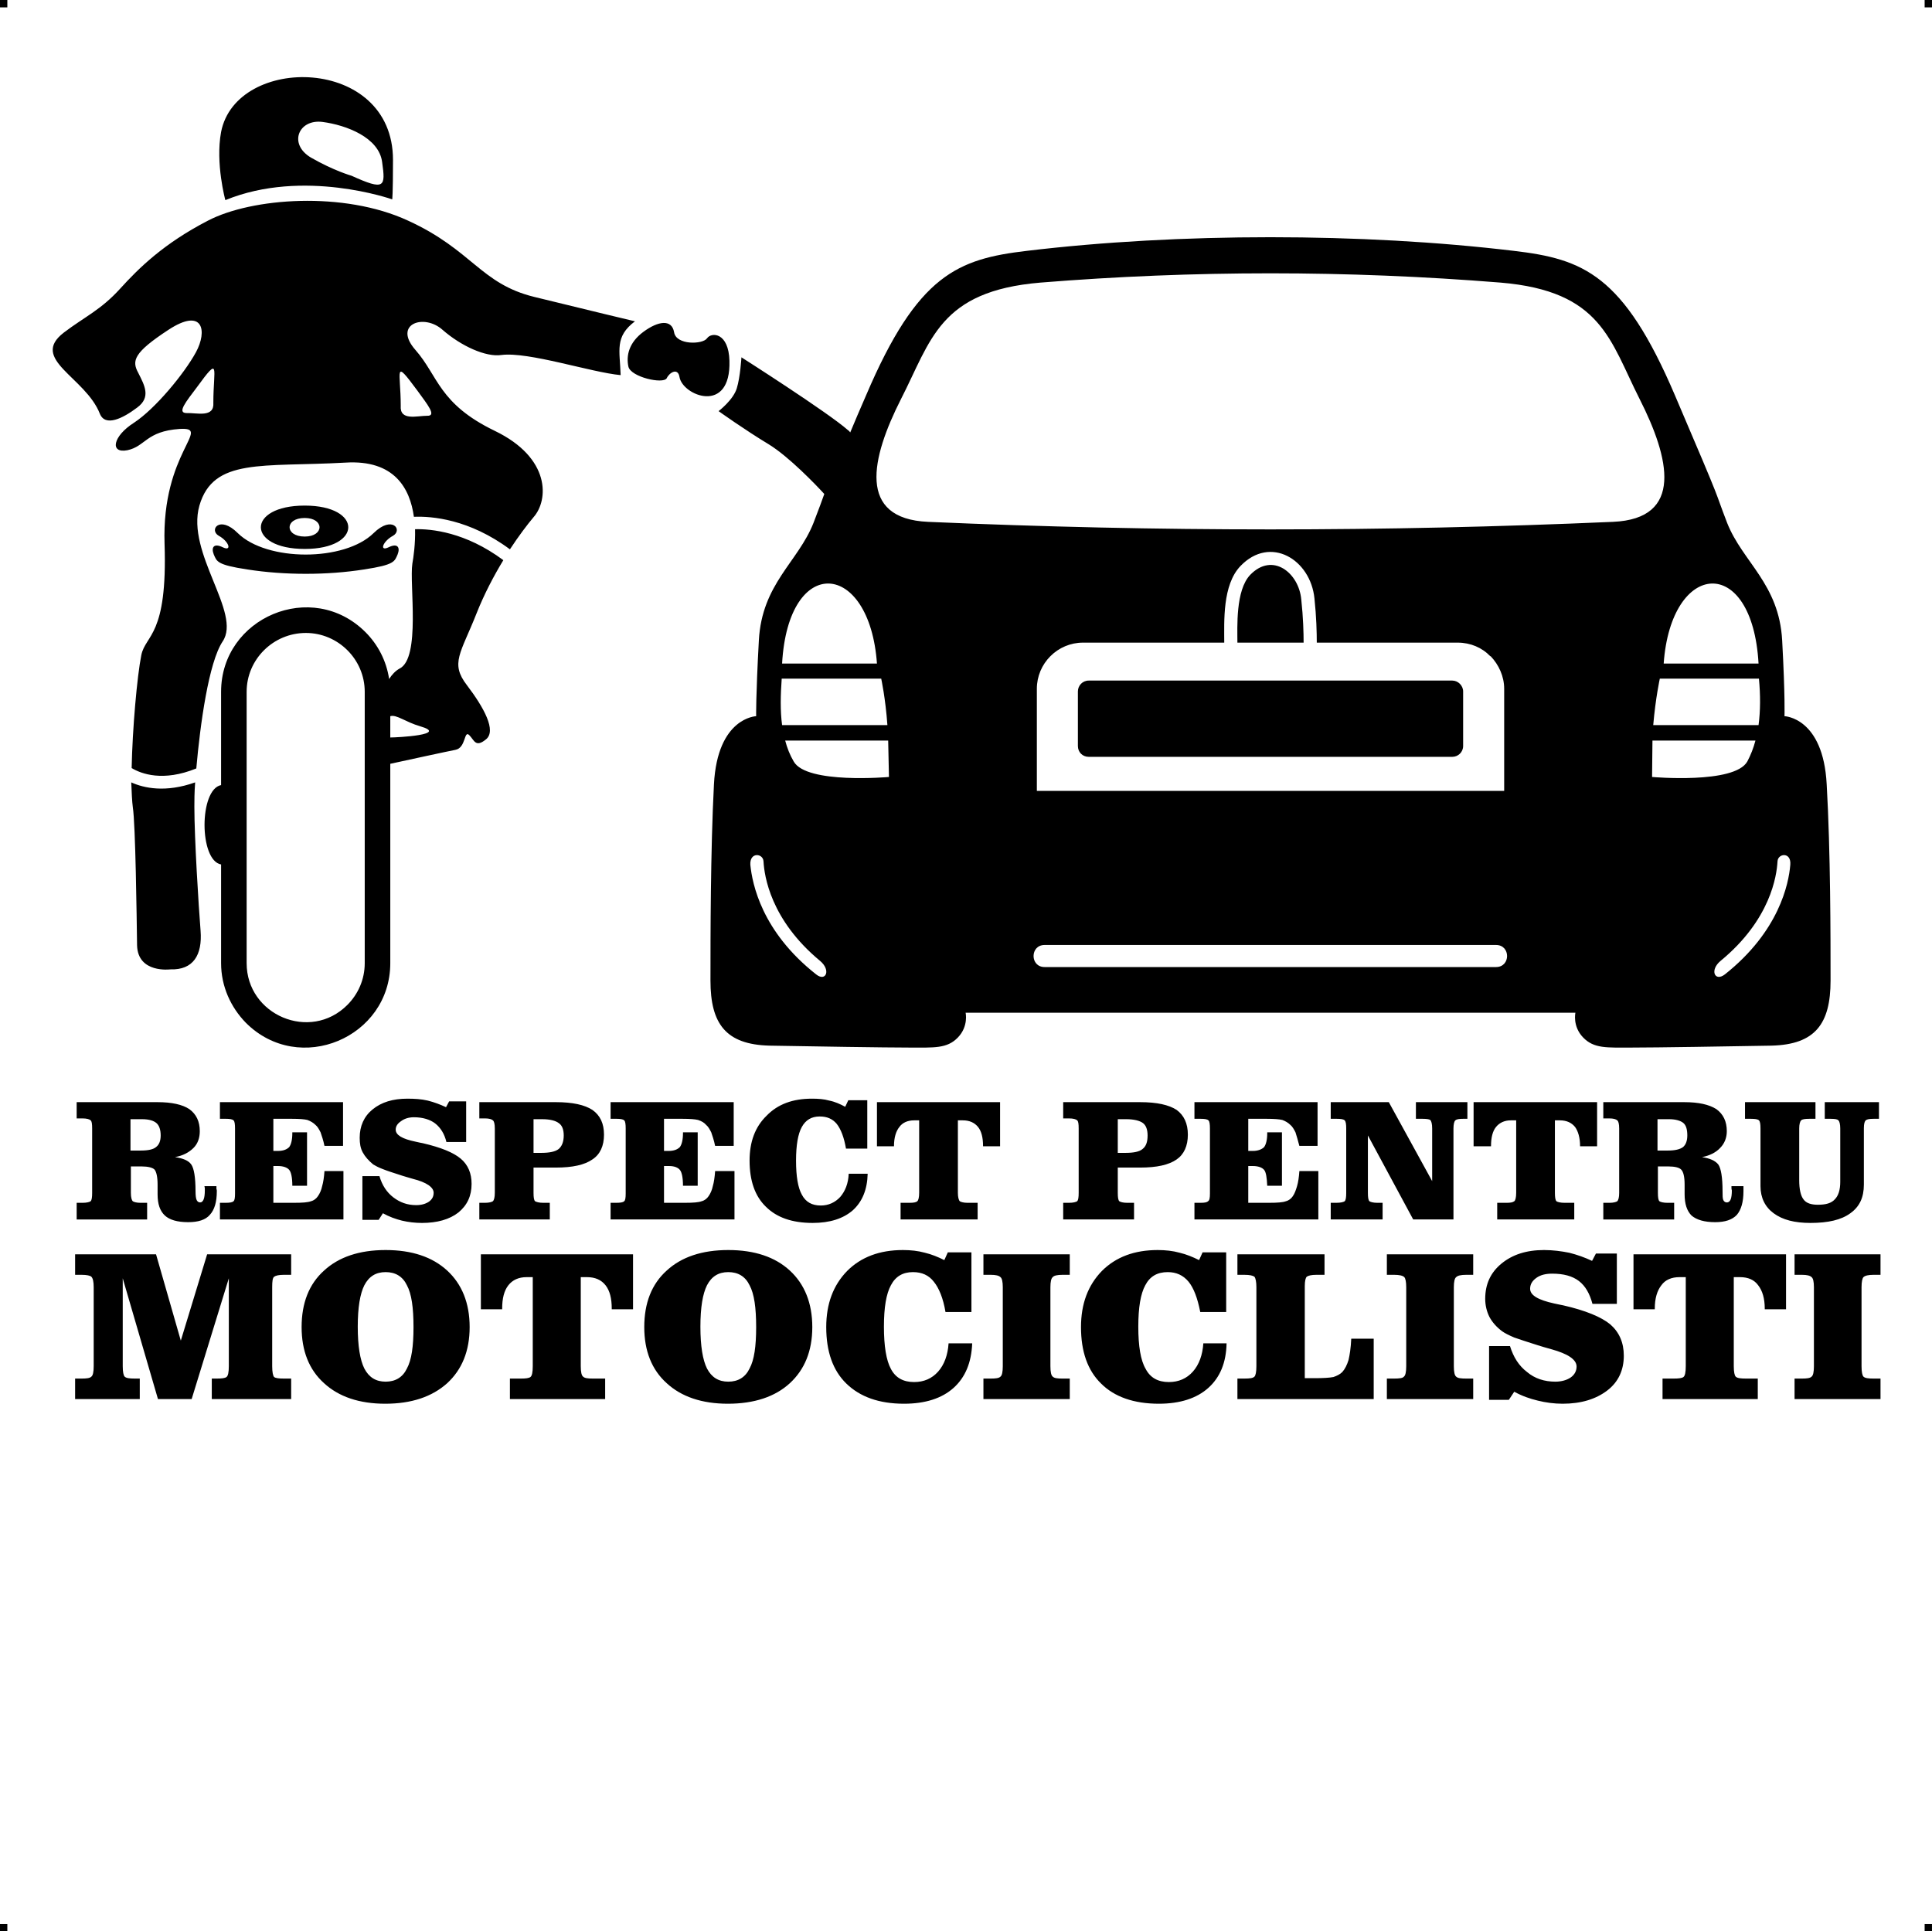 <?xml version="1.0" encoding="UTF-8"?> <!-- Creator: CorelDRAW X7 --> <?xml-stylesheet href="respect-clio-ro.css" type="text/css"?> <svg xmlns="http://www.w3.org/2000/svg" xmlns:xlink="http://www.w3.org/1999/xlink" xml:space="preserve" width="4.994in" height="4.993in" version="1.1" style="shape-rendering:geometricPrecision; text-rendering:geometricPrecision; image-rendering:optimizeQuality; fill-rule:evenodd; clip-rule:evenodd" viewBox="0 0 4990 4989"> <g id="Layer_x0020_1">  <g id="_624770000"> <rect class="fil0" width="18.958" height="19.065"></rect> <rect class="fil0" x="4971" width="18.958" height="19.065"></rect> <rect class="fil0" y="4970" width="18.958" height="19.065"></rect> <rect class="fil0" x="4971" y="4970" width="18.958" height="19.065"></rect> </g> <path class="fil1" d="M787 1338c51,0 51,48 0,48 -52,0 -52,-48 0,-48zm1185 887c2,37 18,151 146,257 29,24 15,55 -10,35 -141,-111 -165,-234 -170,-283 -2,-34 33,-30 34,-9zm322 -312l2 94c0,0 -213,19 -246,-40 -10,-17 -17,-35 -22,-54l266 0zm-275 -160l257 0c0,0 11,50 16,120l-272 0c-5,-37 -4,-78 -1,-120zm1 -39l245 0c-19,-267 -229,-284 -245,0zm1731 44l-939 0c-16,0 -28,13 -28,28l0 141c0,16 12,28 28,28l939 0c15,0 28,-12 28,-28l0 -141c0,-15 -13,-28 -28,-28zm-384 -98l-171 0c0,-40 -5,-135 33,-175 58,-60 126,-5 132,64 5,46 6,86 6,111zm1224 565c-2,37 -18,151 -147,257 -29,24 -15,55 11,35 140,-111 165,-234 169,-283 3,-34 -32,-30 -33,-9zm-323 -312l-1 94c0,0 213,19 246,-40 9,-17 16,-35 21,-54l-266 0zm275 -160l-256 0c0,0 -11,50 -17,120l272 0c5,-37 5,-78 1,-120zm-1 -39l-245 0c19,-267 229,-284 245,0zm-2145 -366c-184,-8 -147,-165 -70,-317 78,-152 99,-279 360,-301 397,-32 791,-32 1189,0 261,22 282,149 359,301 77,152 115,309 -69,317 -595,26 -1175,26 -1769,0zm338 695l-57 0 0 -264c0,-32 13,-62 35,-84l0 0c22,-22 52,-35 84,-35l365 0c0,-55 -5,-149 42,-198 77,-80 181,-17 191,84 5,47 6,88 6,114l364 0c33,0 63,13 84,35l1 0c21,22 35,52 35,84l0 264 -1150 0zm-37 455c-38,0 -38,-57 0,-57l1166 0c38,0 38,57 0,57l-1166 0zm-46 -1850c-178,21 -282,61 -415,373 -16,37 -30,69 -41,96 -2,-3 -4,-5 -6,-6 -52,-46 -275,-188 -275,-188 0,0 -3,51 -12,80 -9,30 -47,59 -47,59 0,0 67,48 130,86 52,32 122,105 143,128 -8,22 -11,31 -28,75 -40,101 -133,157 -141,303 -8,147 -7,196 -7,196 0,0 -100,3 -109,176 -9,173 -9,395 -9,507 0,112 40,165 152,168 111,2 298,5 362,5 64,0 97,3 125,-26 28,-29 20,-64 20,-64l1575 0c0,0 -8,35 20,64 28,29 61,26 125,26 64,0 250,-3 362,-5 112,-3 152,-56 152,-168 0,-112 0,-334 -10,-507 -9,-173 -109,-176 -109,-176 0,0 2,-49 -6,-196 -8,-146 -102,-202 -142,-303 -39,-101 -2,-19 -135,-330 -133,-312 -237,-352 -416,-373 -392,-47 -866,-47 -1258,0zm-2414 2433l0 -166c0,-12 -1,-19 -4,-21 -3,-3 -10,-5 -21,-5l-15 0 0 -42 209 0c36,0 64,6 82,18 18,13 27,32 27,57 0,17 -5,32 -16,43 -12,12 -27,20 -48,24 21,3 35,9 42,19 7,10 11,33 11,69 0,11 1,19 3,23 2,4 5,6 9,6 4,0 7,-3 9,-8 2,-5 3,-13 3,-23 0,-1 0,-3 0,-5 0,-3 -1,-4 -1,-6l31 0c0,2 0,4 0,7 1,2 1,4 1,6 0,28 -6,48 -18,61 -11,13 -30,19 -56,19 -28,0 -48,-6 -60,-17 -13,-12 -19,-30 -19,-55l0 -25c0,-20 -3,-33 -8,-39 -5,-5 -17,-8 -33,-8l-28 0 0 68c0,12 2,19 5,22 3,2 10,4 20,4l17 0 0 43 -182 0 0 -43 15 0c11,0 18,-2 21,-4 3,-3 4,-10 4,-22zm514 159l0 53 -19 0c-13,0 -21,2 -25,5 -4,3 -5,12 -5,27l0 204c0,15 2,25 5,28 4,3 12,4 25,4l19 0 0 53 -205 0 0 -53 13 0c13,0 21,-1 25,-4 4,-3 6,-12 6,-28l0 -227 -96 312 -87 0 -91 -312 0 227c0,15 2,24 5,27 4,4 13,5 26,5l13 0 0 53 -167 0 0 -53 17 0c13,0 21,-1 25,-5 4,-3 6,-12 6,-27l0 -204c0,-14 -2,-23 -6,-27 -3,-3 -12,-5 -25,-5l-17 0 0 -53 209 0 64 223 68 -223 217 0zm244 46c-25,0 -43,11 -55,34 -11,22 -17,57 -17,107 0,50 6,86 17,108 12,23 30,34 55,34 25,0 44,-11 55,-34 12,-22 17,-57 17,-107 0,-50 -5,-86 -17,-108 -11,-23 -30,-34 -55,-34zm-217 142c0,-62 19,-111 58,-146 38,-35 91,-53 159,-53 68,0 121,18 159,53 38,35 58,84 58,146 0,62 -20,110 -58,145 -39,35 -92,53 -160,53 -67,0 -120,-18 -158,-53 -39,-35 -58,-84 -58,-145zm581 -129c-20,0 -36,7 -47,21 -11,14 -16,34 -16,60l0 2 -55 0 0 -142 393 0 0 142 -55 0 0 -2c0,-26 -5,-46 -16,-60 -11,-14 -27,-21 -48,-21l-16 0 0 230c0,15 2,24 6,27 4,4 12,5 25,5l32 0 0 53 -246 0 0 -53 29 0c12,0 20,-1 24,-4 4,-3 6,-12 6,-28l0 -230 -16 0zm521 -13c-25,0 -43,11 -55,34 -11,22 -17,57 -17,107 0,50 6,86 17,108 12,23 30,34 55,34 25,0 44,-11 55,-34 12,-22 17,-57 17,-107 0,-50 -5,-86 -17,-108 -11,-23 -30,-34 -55,-34zm-217 142c0,-62 19,-111 58,-146 38,-35 91,-53 159,-53 68,0 121,18 159,53 38,35 58,84 58,146 0,62 -20,110 -58,145 -38,35 -92,53 -160,53 -67,0 -120,-18 -158,-53 -39,-35 -58,-84 -58,-145zm847 42c-2,50 -18,88 -48,115 -30,27 -73,41 -128,41 -65,0 -114,-18 -149,-52 -35,-34 -52,-83 -52,-146 0,-60 18,-108 54,-145 36,-36 84,-54 144,-54 20,0 39,2 57,7 17,4 34,11 50,19l9 -20 61 0 0 154 -67 0c-6,-36 -17,-62 -30,-78 -13,-17 -31,-25 -54,-25 -26,0 -45,11 -57,34 -12,22 -18,57 -18,107 0,50 6,87 18,109 12,23 32,34 60,34 25,0 46,-9 62,-27 16,-18 25,-43 27,-73l61 0zm252 -230l0 53 -19 0c-13,0 -22,2 -25,6 -4,3 -6,12 -6,26l0 204c0,15 2,24 6,27 4,4 12,5 25,5l19 0 0 53 -223 0 0 -53 19 0c13,0 21,-1 25,-5 4,-3 6,-12 6,-27l0 -204c0,-14 -2,-23 -6,-26 -4,-4 -12,-6 -25,-6l-19 0 0 -53 223 0zm405 230c-1,50 -17,88 -47,115 -30,27 -73,41 -128,41 -65,0 -115,-18 -149,-52 -35,-34 -52,-83 -52,-146 0,-60 18,-108 54,-145 36,-36 84,-54 144,-54 20,0 39,2 57,7 17,4 34,11 50,19l9 -20 61 0 0 154 -67 0c-7,-36 -17,-62 -30,-78 -14,-17 -32,-25 -54,-25 -27,0 -46,11 -58,34 -12,22 -18,57 -18,107 0,50 6,87 19,109 12,23 32,34 60,34 25,0 46,-9 62,-27 16,-18 25,-43 27,-73l60 0zm253 -230l0 53 -21 0c-13,0 -21,2 -25,5 -3,3 -5,11 -5,24l0 3 0 235 25 0c23,0 39,-1 49,-3 9,-3 17,-7 23,-13 7,-8 12,-18 16,-31 3,-13 6,-31 7,-55l58 0 0 156 -352 0 0 -53 18 0c14,0 22,-1 26,-5 3,-3 5,-12 5,-27l0 -204c0,-14 -2,-23 -5,-27 -4,-3 -12,-5 -26,-5l-18 0 0 -53 225 0zm384 0l0 53 -18 0c-14,0 -22,2 -26,6 -4,3 -6,12 -6,26l0 204c0,15 2,24 6,27 4,4 12,5 26,5l18 0 0 53 -223 0 0 -53 19 0c13,0 22,-1 25,-5 4,-3 6,-12 6,-27l0 -204c0,-14 -2,-23 -5,-26 -4,-4 -13,-6 -26,-6l-19 0 0 -53 223 0zm41 237l54 0c9,29 23,51 44,67 20,17 45,25 73,25 16,0 30,-4 40,-11 10,-7 15,-17 15,-28 0,-18 -22,-33 -66,-45 -14,-4 -25,-7 -34,-10 -26,-8 -46,-15 -61,-20 -14,-6 -24,-11 -31,-16 -15,-11 -26,-24 -33,-37 -7,-14 -11,-30 -11,-47 0,-38 14,-68 42,-91 28,-23 64,-35 110,-35 23,0 45,3 65,7 20,5 40,12 59,21l10 -19 54 0 0 130 -63 0c-7,-26 -18,-46 -35,-59 -17,-13 -40,-19 -69,-19 -16,0 -30,3 -41,11 -11,8 -16,17 -16,28 0,17 21,29 62,38 10,2 18,4 24,5 57,13 98,30 121,49 23,20 35,47 35,81 0,37 -14,68 -43,90 -29,22 -67,34 -115,34 -22,0 -44,-3 -64,-8 -21,-5 -41,-12 -61,-23l-14 21 -51 0 0 -139zm492 -178c-21,0 -37,7 -47,21 -11,14 -17,34 -17,60l0 2 -55 0 0 -142 394 0 0 142 -55 0 0 -2c0,-26 -6,-46 -17,-60 -10,-14 -26,-21 -47,-21l-16 0 0 230c0,15 2,24 5,27 4,4 13,5 26,5l31 0 0 53 -246 0 0 -53 29 0c13,0 21,-1 25,-4 4,-3 6,-12 6,-28l0 -230 -16 0zm519 -59l0 53 -18 0c-13,0 -22,2 -26,6 -3,3 -5,12 -5,26l0 204c0,15 2,24 5,27 4,4 13,5 26,5l18 0 0 53 -222 0 0 -53 19 0c13,0 21,-1 25,-5 4,-3 6,-12 6,-27l0 -204c0,-14 -2,-23 -6,-26 -4,-4 -12,-6 -25,-6l-19 0 0 -53 222 0zm-4520 -268l27 0c19,0 32,-3 39,-9 8,-6 12,-16 12,-30 0,-15 -4,-26 -11,-32 -7,-6 -19,-10 -37,-10l-30 0 0 81zm549 -125l0 113 -48 0c-3,-15 -7,-26 -10,-35 -4,-8 -8,-15 -13,-19 -6,-6 -13,-10 -21,-13 -8,-2 -21,-3 -40,-3l-9 0 -39 0 0 83 12 0c14,0 23,-4 29,-10 5,-7 8,-19 8,-36l0 -2 38 0 0 138 -38 0c0,-21 -3,-35 -8,-41 -5,-6 -15,-10 -29,-10l-12 0 0 95 54 0c21,0 35,-1 43,-4 8,-2 14,-7 18,-13 5,-7 9,-16 11,-26 3,-10 5,-24 6,-39l49 0 0 125 -319 0 0 -43 15 0c10,0 17,-1 20,-4 3,-2 4,-9 4,-20l0 -2 0 -166c0,-11 -1,-19 -4,-21 -3,-3 -10,-4 -20,-4l-15 0 0 -43 318 0zm50 191l44 0c7,24 19,42 36,55 17,13 36,20 59,20 13,0 24,-3 33,-9 8,-6 12,-13 12,-23 0,-14 -18,-27 -54,-36 -11,-3 -20,-6 -27,-8 -21,-7 -38,-12 -50,-17 -11,-4 -20,-9 -25,-12 -12,-10 -21,-20 -27,-31 -6,-11 -8,-23 -8,-38 0,-30 11,-55 33,-73 23,-19 53,-28 90,-28 19,0 36,1 53,5 16,4 32,10 47,17l8 -15 44 0 0 105 -51 0c-5,-21 -15,-37 -29,-48 -13,-10 -32,-16 -55,-16 -14,0 -25,4 -33,10 -9,6 -14,13 -14,22 0,14 17,24 51,31 8,2 14,3 19,4 47,11 79,24 98,40 19,16 28,38 28,65 0,31 -11,55 -34,74 -23,18 -55,27 -94,27 -18,0 -35,-2 -52,-6 -16,-4 -33,-10 -49,-19l-11 17 -42 0 0 -113zm442 -60l20 0c21,0 36,-3 45,-10 8,-7 13,-18 13,-35 0,-15 -4,-26 -13,-32 -8,-6 -22,-10 -43,-10l-22 0 0 87zm58 -131c43,0 74,7 94,20 20,14 30,35 30,64 0,29 -10,51 -30,64 -20,14 -51,21 -94,21l-58 0 0 65c0,12 1,19 4,22 4,2 10,4 21,4l17 0 0 43 -182 0 0 -43 15 0c10,0 17,-2 20,-4 3,-3 5,-10 5,-22l0 -166c0,-12 -2,-19 -5,-21 -3,-3 -10,-5 -20,-5l-15 0 0 -42 198 0zm459 0l0 113 -48 0c-3,-15 -7,-26 -10,-35 -4,-8 -8,-15 -13,-19 -5,-6 -12,-10 -21,-13 -8,-2 -21,-3 -40,-3l-9 0 -39 0 0 83 12 0c14,0 23,-4 29,-10 5,-7 8,-19 8,-36l0 -2 38 0 0 138 -38 0c0,-21 -3,-35 -8,-41 -5,-6 -14,-10 -28,-10l-13 0 0 95 54 0c21,0 35,-1 43,-4 8,-2 14,-7 18,-13 5,-7 9,-16 11,-26 3,-10 5,-24 6,-39l50 0 0 125 -320 0 0 -43 15 0c10,0 17,-1 20,-4 3,-2 4,-9 4,-20l0 -2 0 -166c0,-11 -1,-19 -4,-21 -3,-3 -10,-4 -20,-4l-15 0 0 -43 318 0zm346 185c-1,41 -14,72 -38,94 -25,22 -60,33 -104,33 -53,0 -93,-14 -121,-42 -28,-27 -42,-67 -42,-119 0,-48 14,-87 44,-116 29,-30 68,-44 117,-44 16,0 31,1 45,5 15,3 28,9 41,16l8 -17 49 0 0 125 -55 0c-5,-29 -13,-50 -24,-64 -11,-13 -25,-19 -44,-19 -21,0 -36,9 -46,27 -10,18 -15,47 -15,87 0,41 5,70 15,88 10,19 26,28 49,28 20,0 37,-8 50,-22 13,-15 21,-35 22,-60l49 0zm120 -138c-17,0 -30,6 -38,17 -9,11 -14,28 -14,49l0 1 -44 0 0 -114 318 0 0 114 -44 0 0 -1c0,-21 -4,-38 -13,-49 -9,-11 -22,-17 -39,-17l-13 0 0 187c0,11 2,19 5,22 3,2 10,4 20,4l26 0 0 43 -199 0 0 -43 23 0c10,0 17,-1 20,-4 3,-2 5,-10 5,-22l0 -187 -13 0zm526 84l20 0c21,0 36,-3 44,-10 9,-7 13,-18 13,-35 0,-15 -4,-26 -12,-32 -8,-6 -23,-10 -43,-10l-22 0 0 87zm58 -131c43,0 74,7 94,20 19,14 29,35 29,64 0,29 -10,51 -29,64 -20,14 -51,21 -94,21l-58 0 0 65c0,12 1,19 4,22 3,2 10,4 20,4l18 0 0 43 -183 0 0 -43 15 0c11,0 18,-2 21,-4 3,-3 4,-10 4,-22l0 -166c0,-12 -1,-19 -4,-21 -3,-3 -10,-5 -21,-5l-15 0 0 -42 199 0zm458 0l0 113 -47 0c-4,-15 -7,-26 -10,-35 -4,-8 -8,-15 -13,-19 -6,-6 -13,-10 -21,-13 -8,-2 -22,-3 -40,-3l-9 0 -39 0 0 83 12 0c13,0 23,-4 29,-10 5,-7 8,-19 8,-36l0 -2 38 0 0 138 -38 0c-1,-21 -3,-35 -8,-41 -5,-6 -15,-10 -29,-10l-12 0 0 95 54 0c21,0 35,-1 43,-4 8,-2 14,-7 18,-13 5,-7 8,-16 11,-26 3,-10 5,-24 6,-39l49 0 0 125 -320 0 0 -43 16 0c10,0 16,-1 19,-4 4,-2 5,-9 5,-20l0 -2 0 -166c0,-11 -1,-19 -4,-21 -3,-3 -10,-4 -21,-4l-15 0 0 -43 318 0zm184 0l112 204 0 -136c0,-12 -2,-19 -5,-22 -3,-2 -10,-3 -20,-3l-17 0 0 -43 133 0 0 43 -11 0c-10,0 -17,1 -20,4 -3,2 -5,10 -5,21l0 235 -104 0 -117 -217 0 148c0,12 1,19 4,22 3,2 10,4 20,4l14 0 0 43 -134 0 0 -43 15 0c11,0 18,-2 21,-4 3,-3 4,-10 4,-22l0 -166c0,-11 -1,-18 -4,-21 -3,-3 -10,-4 -21,-4l-15 0 0 -43 150 0zm315 47c-16,0 -29,6 -38,17 -9,11 -13,28 -13,49l0 1 -45 0 0 -114 319 0 0 114 -44 0 0 -1c0,-21 -5,-38 -13,-49 -9,-11 -22,-17 -39,-17l-13 0 0 187c0,11 1,19 4,22 3,2 10,4 21,4l25 0 0 43 -199 0 0 -43 24 0c10,0 16,-1 20,-4 3,-2 5,-10 5,-22l0 -187 -14 0zm280 187l0 -166c0,-12 -2,-19 -5,-21 -3,-3 -10,-5 -20,-5l-16 0 0 -42 209 0c37,0 64,6 83,18 18,13 27,32 27,57 0,17 -6,32 -17,43 -11,12 -27,20 -47,24 20,3 34,9 42,19 7,10 11,33 11,69 0,11 0,19 2,23 2,4 5,6 9,6 5,0 8,-3 10,-8 2,-5 3,-13 3,-23 0,-1 -1,-3 -1,-5 0,-3 0,-4 0,-6l31 0c0,2 0,4 0,7 0,2 0,4 0,6 0,28 -6,48 -17,61 -12,13 -31,19 -56,19 -28,0 -48,-6 -61,-17 -12,-12 -18,-30 -18,-55l0 -25c0,-20 -3,-33 -9,-39 -5,-5 -16,-8 -33,-8l-27 0 0 68c0,12 1,19 4,22 3,2 10,4 21,4l17 0 0 43 -183 0 0 -43 16 0c10,0 17,-2 20,-4 3,-3 5,-10 5,-22zm99 -109l27 0c18,0 31,-3 39,-9 7,-6 11,-16 11,-30 0,-15 -3,-26 -10,-32 -7,-6 -20,-10 -37,-10l-30 0 0 81zm366 77c0,23 4,40 11,49 7,10 20,14 37,14 21,0 35,-4 44,-14 9,-9 14,-24 14,-45l0 -138c0,-11 -2,-19 -5,-21 -2,-3 -9,-4 -20,-4l-15 0 0 -43 140 0 0 43 -14 0c-10,0 -17,1 -20,4 -3,2 -5,9 -5,20l0 146c0,33 -11,57 -35,74 -23,17 -57,25 -103,25 -41,0 -72,-8 -95,-25 -22,-16 -34,-40 -34,-70l0 -149c0,-11 -1,-18 -4,-21 -3,-3 -10,-4 -21,-4l-15 0 0 -43 182 0 0 43 -16 0c-11,0 -18,1 -21,4 -3,3 -5,10 -5,21l0 134zm-4008 -1578c-80,-12 -79,-21 -87,-39 -7,-18 0,-30 24,-18 24,11 15,-16 -11,-30 -26,-15 2,-54 49,-7 75,74 276,74 351,0 48,-47 76,-8 50,7 -26,14 -36,41 -12,30 24,-12 31,0 24,18 -8,18 -7,27 -87,39 -95,15 -205,15 -301,0zm396 -423c0,-90 -20,-124 43,-39 26,36 51,66 25,65 -26,0 -71,14 -68,-26zm-484 -8c0,-89 19,-124 -43,-39 -27,36 -52,66 -26,66 26,-1 72,13 69,-27zm239 595c-84,0 -153,68 -153,152l0 701c0,134 164,204 260,108 28,-28 45,-66 45,-108l0 -701c0,-84 -69,-152 -152,-152zm218 215l0 55c18,0 153,-7 77,-29 -38,-11 -61,-31 -77,-26zm-504 171c-2,26 -2,48 -2,63 0,82 11,257 16,320 5,63 -19,102 -78,100 0,0 -84,11 -86,-62 -1,-72 -4,-313 -11,-357 -2,-15 -3,-38 -4,-64 33,15 89,27 165,0zm565 -686c-10,-73 -50,-148 -177,-140 -215,12 -341,-13 -377,111 -35,123 110,277 60,351 -36,54 -58,214 -68,328 -86,35 -142,14 -167,-1 2,-101 14,-237 25,-292 11,-53 68,-49 60,-287 -8,-238 125,-302 39,-297 -87,6 -88,45 -135,55 -46,9 -38,-36 17,-71 55,-36 130,-127 160,-182 30,-55 19,-117 -71,-58 -90,59 -95,80 -78,111 16,32 34,63 -3,90 -37,28 -82,50 -96,16 -37,-95 -183,-141 -93,-210 54,-41 95,-58 145,-113 49,-54 113,-117 227,-176 113,-59 351,-77 517,0 166,76 187,163 326,197 138,34 260,63 260,63 -53,40 -39,75 -37,139 -76,-7 -238,-61 -308,-52 -40,6 -104,-23 -152,-65 -48,-43 -129,-15 -70,52 59,67 60,139 205,209 145,70 139,179 100,223 -16,19 -38,48 -61,83 -105,-78 -202,-86 -248,-84zm-498 898c-57,-10 -57,-194 0,-205l0 -241c0,-192 235,-292 373,-154 32,32 54,74 61,121 7,-11 16,-21 27,-27 55,-27 25,-219 33,-271 3,-17 8,-51 7,-89 41,-1 130,7 228,80 -25,41 -50,89 -69,137 -41,104 -69,129 -25,186 44,58 77,118 49,140 -27,22 -30,2 -43,-11 -14,-14 -8,33 -36,38 -21,4 -122,26 -168,36l0 515c0,192 -235,292 -373,154 -39,-40 -64,-94 -64,-154l0 -255zm337 -1779c0,0 -46,-13 -105,-47 -59,-35 -32,-100 30,-92 61,8 146,40 154,104 9,64 7,74 -79,35zm-326 63c0,0 -26,-95 -11,-176 39,-201 444,-198 444,72 0,92 -2,102 -2,102 0,0 -229,-81 -431,2zm1041 430c-6,-28 1,-62 39,-90 38,-28 73,-33 79,1 5,34 74,32 85,16 12,-17 56,-15 58,58 4,140 -121,90 -129,42 -4,-25 -26,-12 -33,3 -9,16 -93,-3 -99,-30zm-836 359c150,0 150,112 0,112 -151,0 -151,-112 0,-112z"></path> </g> </svg> 